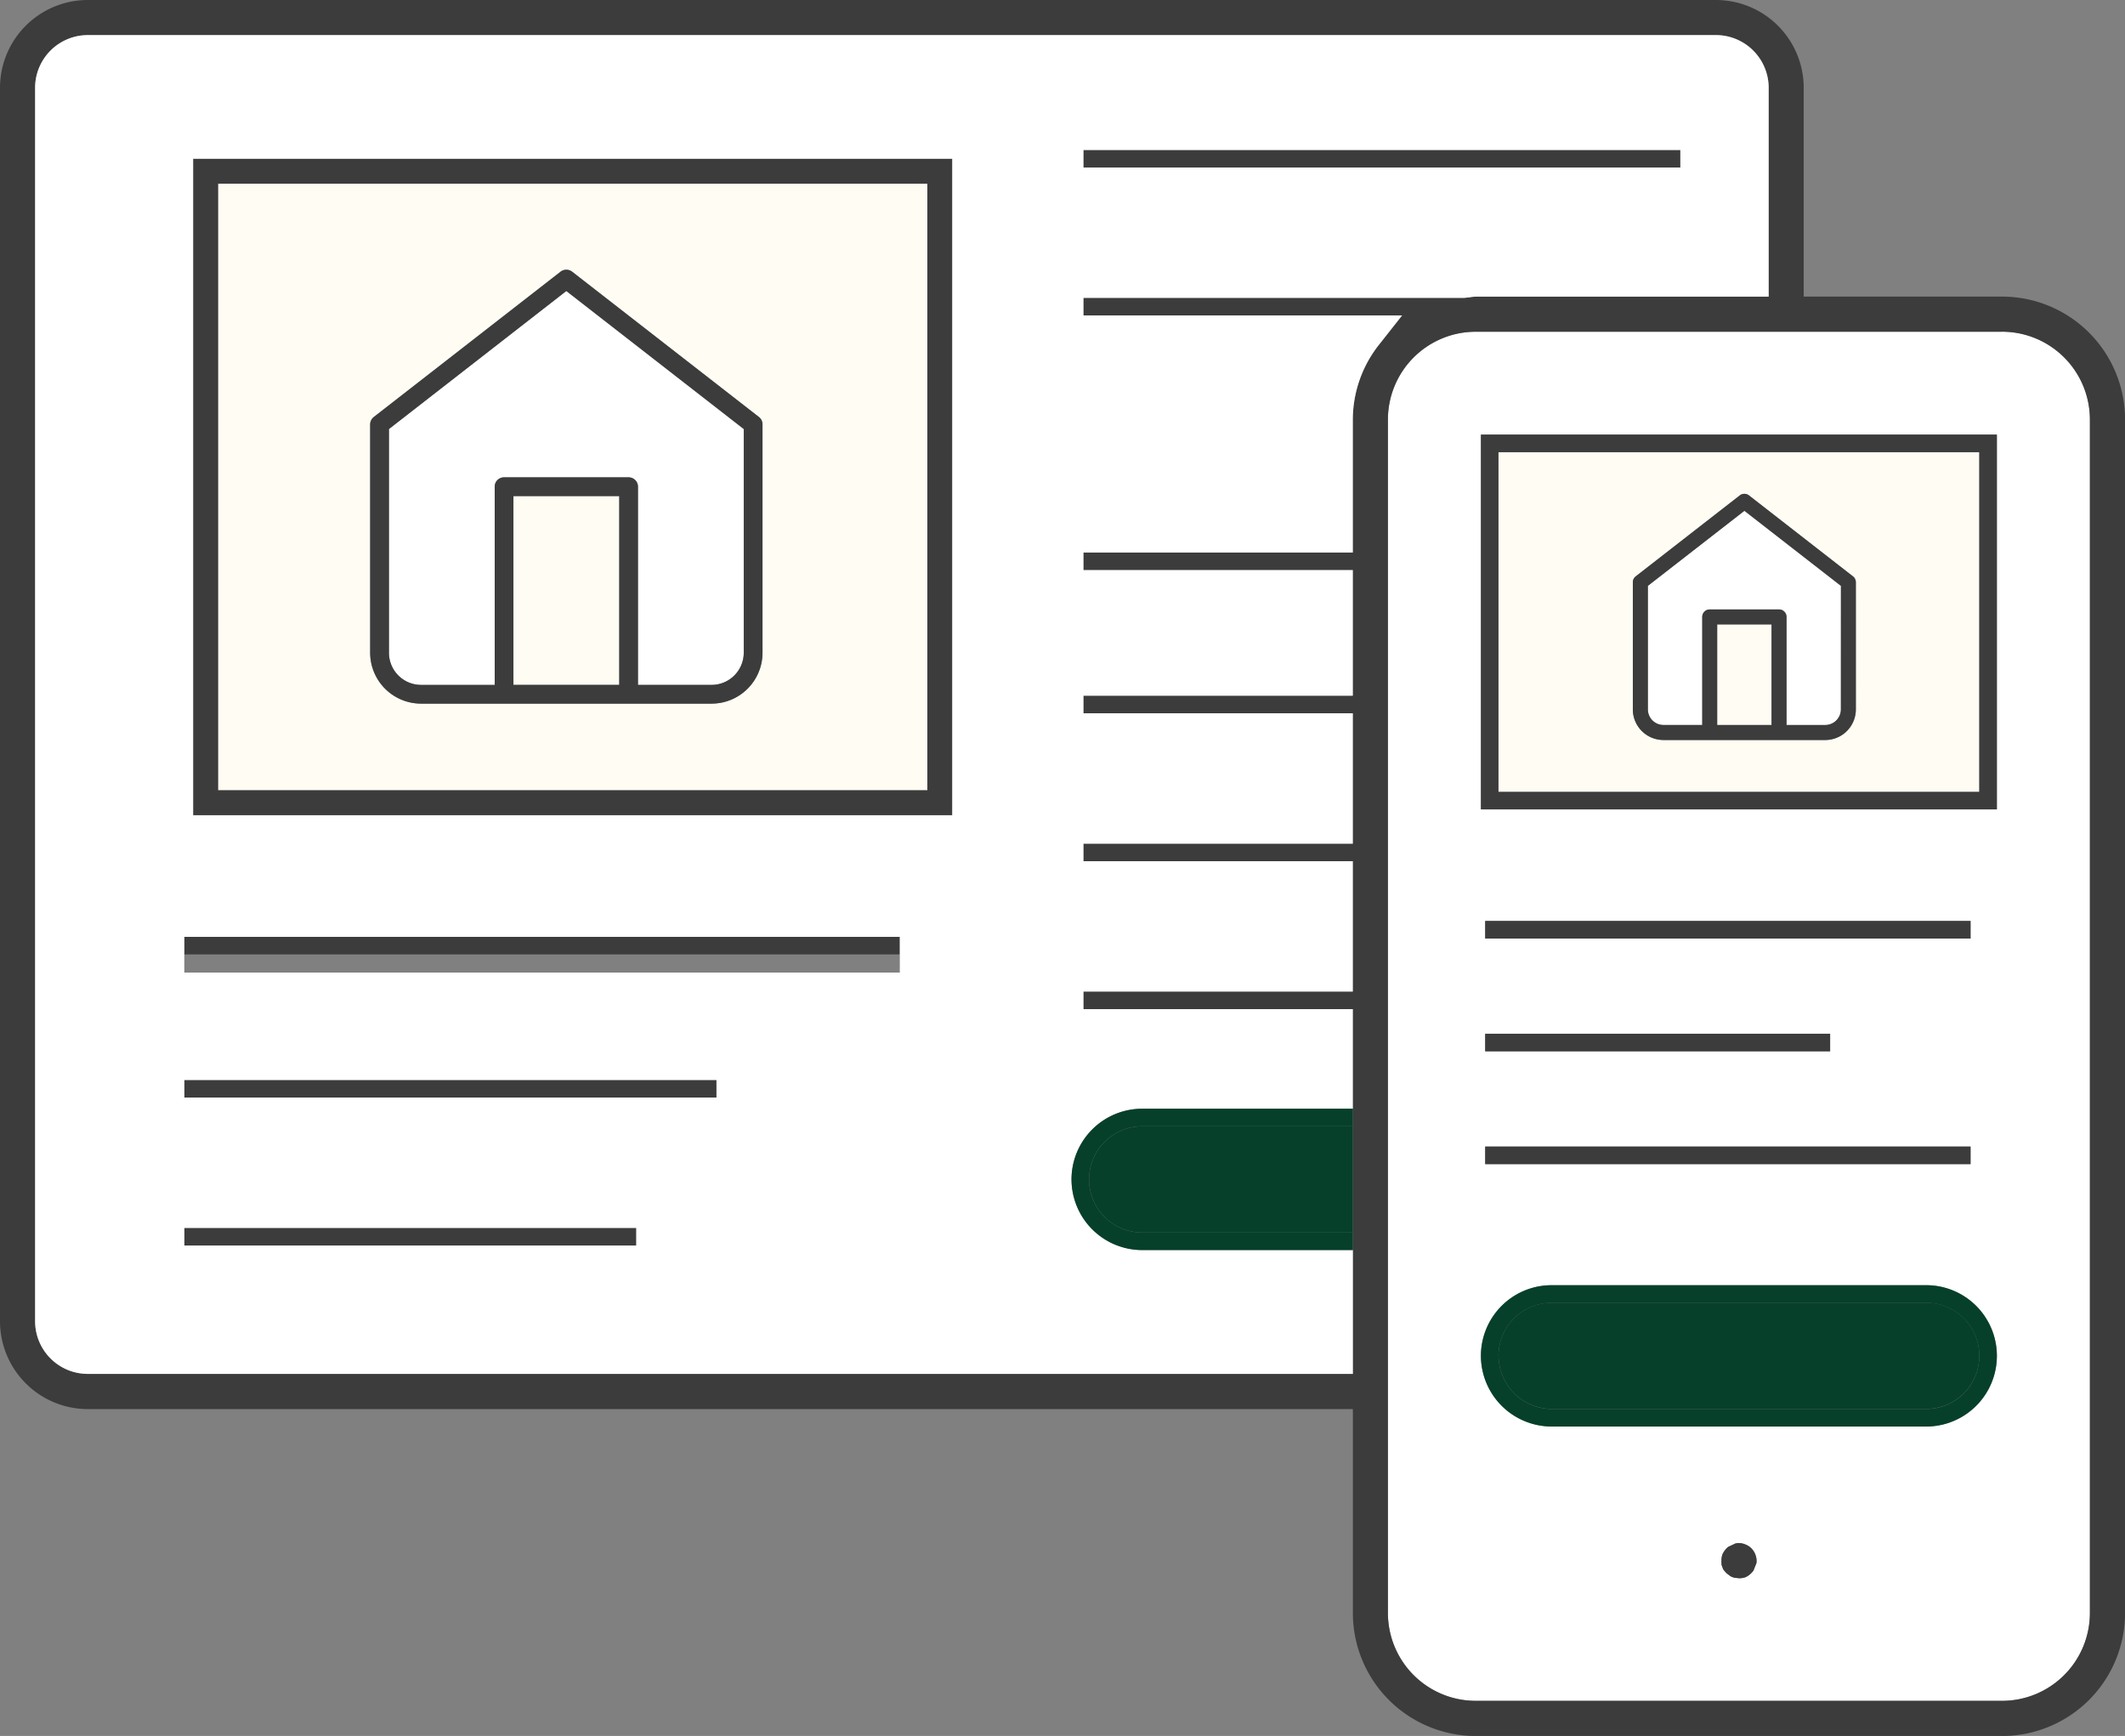 <svg xmlns="http://www.w3.org/2000/svg" width="134.542" height="109.89" viewBox="0 0 134.542 109.89">
  <rect x="0" y="0" width="134.542" height="109.89" fill="#808080" stroke="none"/>
  <g id="icon-edit" transform="translate(0 0)">
    <rect id="Rectangle_83" data-name="Rectangle 83" width="6.698" height="11.954" transform="translate(32.508 31.403)" fill="#fffdf3"/>
    <rect id="Rectangle_84" data-name="Rectangle 84" width="3.445" height="6.371" transform="translate(108.721 39.526)" fill="#fffdf3"/>
    <path id="Tracé_121" data-name="Tracé 121" d="M11.08,17.027V31.19a2.038,2.038,0,0,0,2.036,2.036h4.662V20.678a.592.592,0,0,1,.593-.593h7.885a.593.593,0,0,1,.593.593V33.225h4.66a2.038,2.038,0,0,0,2.036-2.036V17.027L22.311,8.289Z" transform="translate(13.543 10.131)" fill="#fff"/>
    <path id="Tracé_122" data-name="Tracé 122" d="M51.12,5.233H6.212v38.4H51.12ZM40.682,34.925a3.224,3.224,0,0,1-3.222,3.22h-18.4a3.224,3.224,0,0,1-3.22-3.22V20.471A.6.6,0,0,1,16.072,20L27.9,10.8a.6.6,0,0,1,.729,0L40.453,20a.587.587,0,0,1,.229.469Z" transform="translate(7.593 6.396)" fill="#fffdf3"/>
    <path id="Tracé_123" data-name="Tracé 123" d="M69.775,37.109H46.054a3.367,3.367,0,0,0-3.362,3.362l.013.2a3.373,3.373,0,0,0,3.349,3.158H69.775a3.361,3.361,0,1,0,0-6.722" transform="translate(52.182 45.358)" fill="#06402a"/>
    <path id="Tracé_124" data-name="Tracé 124" d="M73.135,12.881H42.692v21.5H73.135ZM65.322,29.164A1.94,1.94,0,0,1,63.384,31.1H53.139A1.94,1.94,0,0,1,51.2,29.164V21.115a.472.472,0,0,1,.184-.373l6.585-5.125a.474.474,0,0,1,.582,0l6.585,5.125a.472.472,0,0,1,.184.373Z" transform="translate(52.182 15.744)" fill="#fffdf3"/>
    <path id="Tracé_125" data-name="Tracé 125" d="M53.059,14.551l-6.047,4.7-.064.051v7.818a.993.993,0,0,0,.991.991h2.453V21.267a.473.473,0,0,1,.473-.471h4.391a.471.471,0,0,1,.471.471v6.847h2.456a.993.993,0,0,0,.989-.991V19.3l-5.954-4.631Z" transform="translate(57.384 17.785)" fill="#fff"/>
    <path id="Tracé_126" data-name="Tracé 126" d="M78.432,9.449H45.1A5.562,5.562,0,0,0,39.542,15V90.563A5.562,5.562,0,0,0,45.1,96.118H78.432a5.562,5.562,0,0,0,5.556-5.556V15a5.562,5.562,0,0,0-5.556-5.556M62.685,87.876a1.536,1.536,0,0,1-.14.16,1.2,1.2,0,0,1-.356.251,1.111,1.111,0,0,1-.416.069l-.267-.029a.819.819,0,0,1-.287-.109l-.24-.182a2.856,2.856,0,0,1-.207-.242l0,0-.1-.267a1.741,1.741,0,0,1-.011-.284,1.121,1.121,0,0,1,.071-.42,1.459,1.459,0,0,1,.344-.447l.469-.22a1.028,1.028,0,0,1,.618.058l.027.011a1.085,1.085,0,0,1,.351.224,1.157,1.157,0,0,1,.342.793c0,.087-.013.158,0,.129Zm10.94-9.123H49.9a4.527,4.527,0,0,1-4.473-4.473A4.478,4.478,0,0,1,49.9,69.806H73.625a4.473,4.473,0,0,1,0,8.947M67.541,55H45.7V53.89H67.541ZM45.7,46.75h30.73v1.111H45.7Zm30.73,15.394H45.7V61.033h30.73ZM78.1,39.688H45.433V15.963H78.1Z" transform="translate(48.332 11.549)" fill="#fff"/>
    <path id="Tracé_127" data-name="Tracé 127" d="M70.386,36.61H46.665a4.472,4.472,0,0,0,0,8.945H70.386a4.472,4.472,0,1,0,0-8.945m0,7.834H46.665a3.375,3.375,0,0,1-3.349-3.16l-.013-.2a3.365,3.365,0,0,1,3.362-3.36H70.386a3.361,3.361,0,1,1,0,6.722" transform="translate(51.571 44.748)" fill="#06402a"/>
    <path id="Tracé_128" data-name="Tracé 128" d="M51.268,45.066a1.147,1.147,0,0,0-.342-.791,1.089,1.089,0,0,0-.351-.227l-.027-.011a1.028,1.028,0,0,0-.618-.058l-.467.22a1.416,1.416,0,0,0-.347.449,1.1,1.1,0,0,0-.071.418,2.03,2.03,0,0,0,.011.284l.1.267,0,0a2.534,2.534,0,0,0,.209.242l.238.182a.819.819,0,0,0,.287.109l.267.029a1.132,1.132,0,0,0,.418-.069,1.227,1.227,0,0,0,.353-.251,1.338,1.338,0,0,0,.14-.16l.2-.5c-.013.027,0-.044,0-.131" transform="translate(59.948 53.728)" fill="#3c3c3c"/>
    <path id="Tracé_129" data-name="Tracé 129" d="M42.192,36.105H74.857V12.38H42.192ZM43.3,13.493H73.746V35H43.3Z" transform="translate(51.571 15.132)" fill="#3c3c3c"/>
    <path id="Tracé_130" data-name="Tracé 130" d="M53.871,14.167a.471.471,0,0,0-.58,0L46.7,19.292a.476.476,0,0,0-.182.373v8.049a1.939,1.939,0,0,0,1.936,1.936H58.7a1.937,1.937,0,0,0,1.936-1.936V19.665a.467.467,0,0,0-.18-.373ZM55.3,28.7H51.858V22.332H55.3Zm4.391-.989a.992.992,0,0,1-.991.989H56.249V21.858a.475.475,0,0,0-.473-.473H51.384a.473.473,0,0,0-.471.473V28.7H48.458a.991.991,0,0,1-.989-.989v-7.82l.064-.049,6.047-4.7.158.12,5.956,4.631Z" transform="translate(56.863 17.194)" fill="#3c3c3c"/>
    <rect id="Rectangle_85" data-name="Rectangle 85" width="30.73" height="1.111" transform="translate(94.034 58.3)" fill="#3c3c3c"/>
    <path id="Tracé_131" data-name="Tracé 131" d="M5.5,46.08H53.564V4.523H5.5ZM7.08,6.1H51.988V44.5H7.08Z" transform="translate(6.725 5.528)" fill="#3c3c3c"/>
    <rect id="Rectangle_86" data-name="Rectangle 86" width="37.792" height="1.111" transform="translate(68.598 9.496)" fill="#3c3c3c"/>
    <rect id="Rectangle_87" data-name="Rectangle 87" width="21.838" height="1.111" transform="translate(94.034 65.44)" fill="#3c3c3c"/>
    <rect id="Rectangle_88" data-name="Rectangle 88" width="45.299" height="1.111" transform="translate(11.671 59.304)" fill="#3c3c3c"/>
    <rect id="Rectangle_89" data-name="Rectangle 89" width="33.692" height="1.111" transform="translate(11.671 68.369)" fill="#3c3c3c"/>
    <rect id="Rectangle_90" data-name="Rectangle 90" width="28.612" height="1.111" transform="translate(11.671 77.734)" fill="#3c3c3c"/>
    <rect id="Rectangle_91" data-name="Rectangle 91" width="30.73" height="1.111" transform="translate(94.034 72.582)" fill="#3c3c3c"/>
    <path id="Tracé_132" data-name="Tracé 132" d="M23.33,7.808a.6.6,0,0,0-.729,0l-11.827,9.2a.605.605,0,0,0-.227.469V31.929a3.224,3.224,0,0,0,3.22,3.22h18.4a3.224,3.224,0,0,0,3.22-3.22V17.475a.585.585,0,0,0-.227-.469Zm2.985,26.156h-6.7V22.011h6.7ZM34.2,31.929a2.04,2.04,0,0,1-2.036,2.036H27.5V21.418a.593.593,0,0,0-.593-.593H19.023a.593.593,0,0,0-.593.593V33.965H13.767a2.036,2.036,0,0,1-2.033-2.036V17.767L22.965,9.028,34.2,17.767Z" transform="translate(12.892 9.392)" fill="#3c3c3c"/>
    <path id="Tracé_133" data-name="Tracé 133" d="M126.764,18.776H114.2V5.556A5.562,5.562,0,0,0,108.648,0H5.556A5.562,5.562,0,0,0,0,5.556V83.638A5.564,5.564,0,0,0,5.556,89.2h80.1v12.916a7.787,7.787,0,0,0,7.778,7.778h33.334a7.788,7.788,0,0,0,7.778-7.778V26.554a7.788,7.788,0,0,0-7.778-7.778M85.652,26.554v8.422H68.6v1.111H85.652v7.954H68.6v1.111H85.652v8.254H68.6v1.111H85.652v8.251H68.6V63.88H85.652V86.974H5.556a3.338,3.338,0,0,1-3.333-3.336V5.556A3.338,3.338,0,0,1,5.556,2.222H108.648a3.338,3.338,0,0,1,3.333,3.333v13.22H93.43a2.44,2.44,0,0,0-.362.038l-.356.04-24.114,0V19.97H88.772l-1.42,1.8a7.663,7.663,0,0,0-1.7,4.785m46.668,75.558a5.563,5.563,0,0,1-5.556,5.556H93.43a5.561,5.561,0,0,1-5.556-5.556V26.554A5.561,5.561,0,0,1,93.43,21h33.334a5.563,5.563,0,0,1,5.556,5.556Z" transform="translate(0 0)" fill="#3c3c3c"/>
    <path id="Tracé_134" data-name="Tracé 134" d="M107.426,1H4.333A3.338,3.338,0,0,0,1,4.333V82.416a3.336,3.336,0,0,0,3.333,3.333h80.1v-7.84H71.093a4.472,4.472,0,1,1,0-8.945H84.429V62.657H67.375V61.546H84.429V53.295H67.375V52.184H84.429V43.93H67.375V42.819H84.429V34.866H67.375V33.754H84.429V25.332a7.676,7.676,0,0,1,1.7-4.785l1.42-1.8H67.375V17.636l24.116,0,.356-.04a2.442,2.442,0,0,1,.36-.038h18.552V4.333A3.338,3.338,0,0,0,107.426,1M39.061,77.622H10.449V76.511H39.061Zm5.08-9.365H10.449V67.147H44.141Zm11.607-7.914h-45.3v-2.26h45.3Zm3.32-9.958H11.007V8.829H59.068Zm46.1-41H67.375V8.274h37.792Z" transform="translate(1.222 1.222)" fill="#fff"/>
    <path id="Tracé_135" data-name="Tracé 135" d="M31.028,35.445a3.367,3.367,0,0,0,3.362,3.362H47.726V32.083H34.39a3.367,3.367,0,0,0-3.362,3.362" transform="translate(37.925 39.215)" fill="#06402a"/>
    <path id="Tracé_136" data-name="Tracé 136" d="M30.528,36.056A4.48,4.48,0,0,0,35,40.53H48.337V39.419H35a3.362,3.362,0,0,1,0-6.725H48.337V31.583H35a4.48,4.48,0,0,0-4.473,4.473" transform="translate(37.314 38.603)" fill="#06402a"/>
  </g>
</svg>
